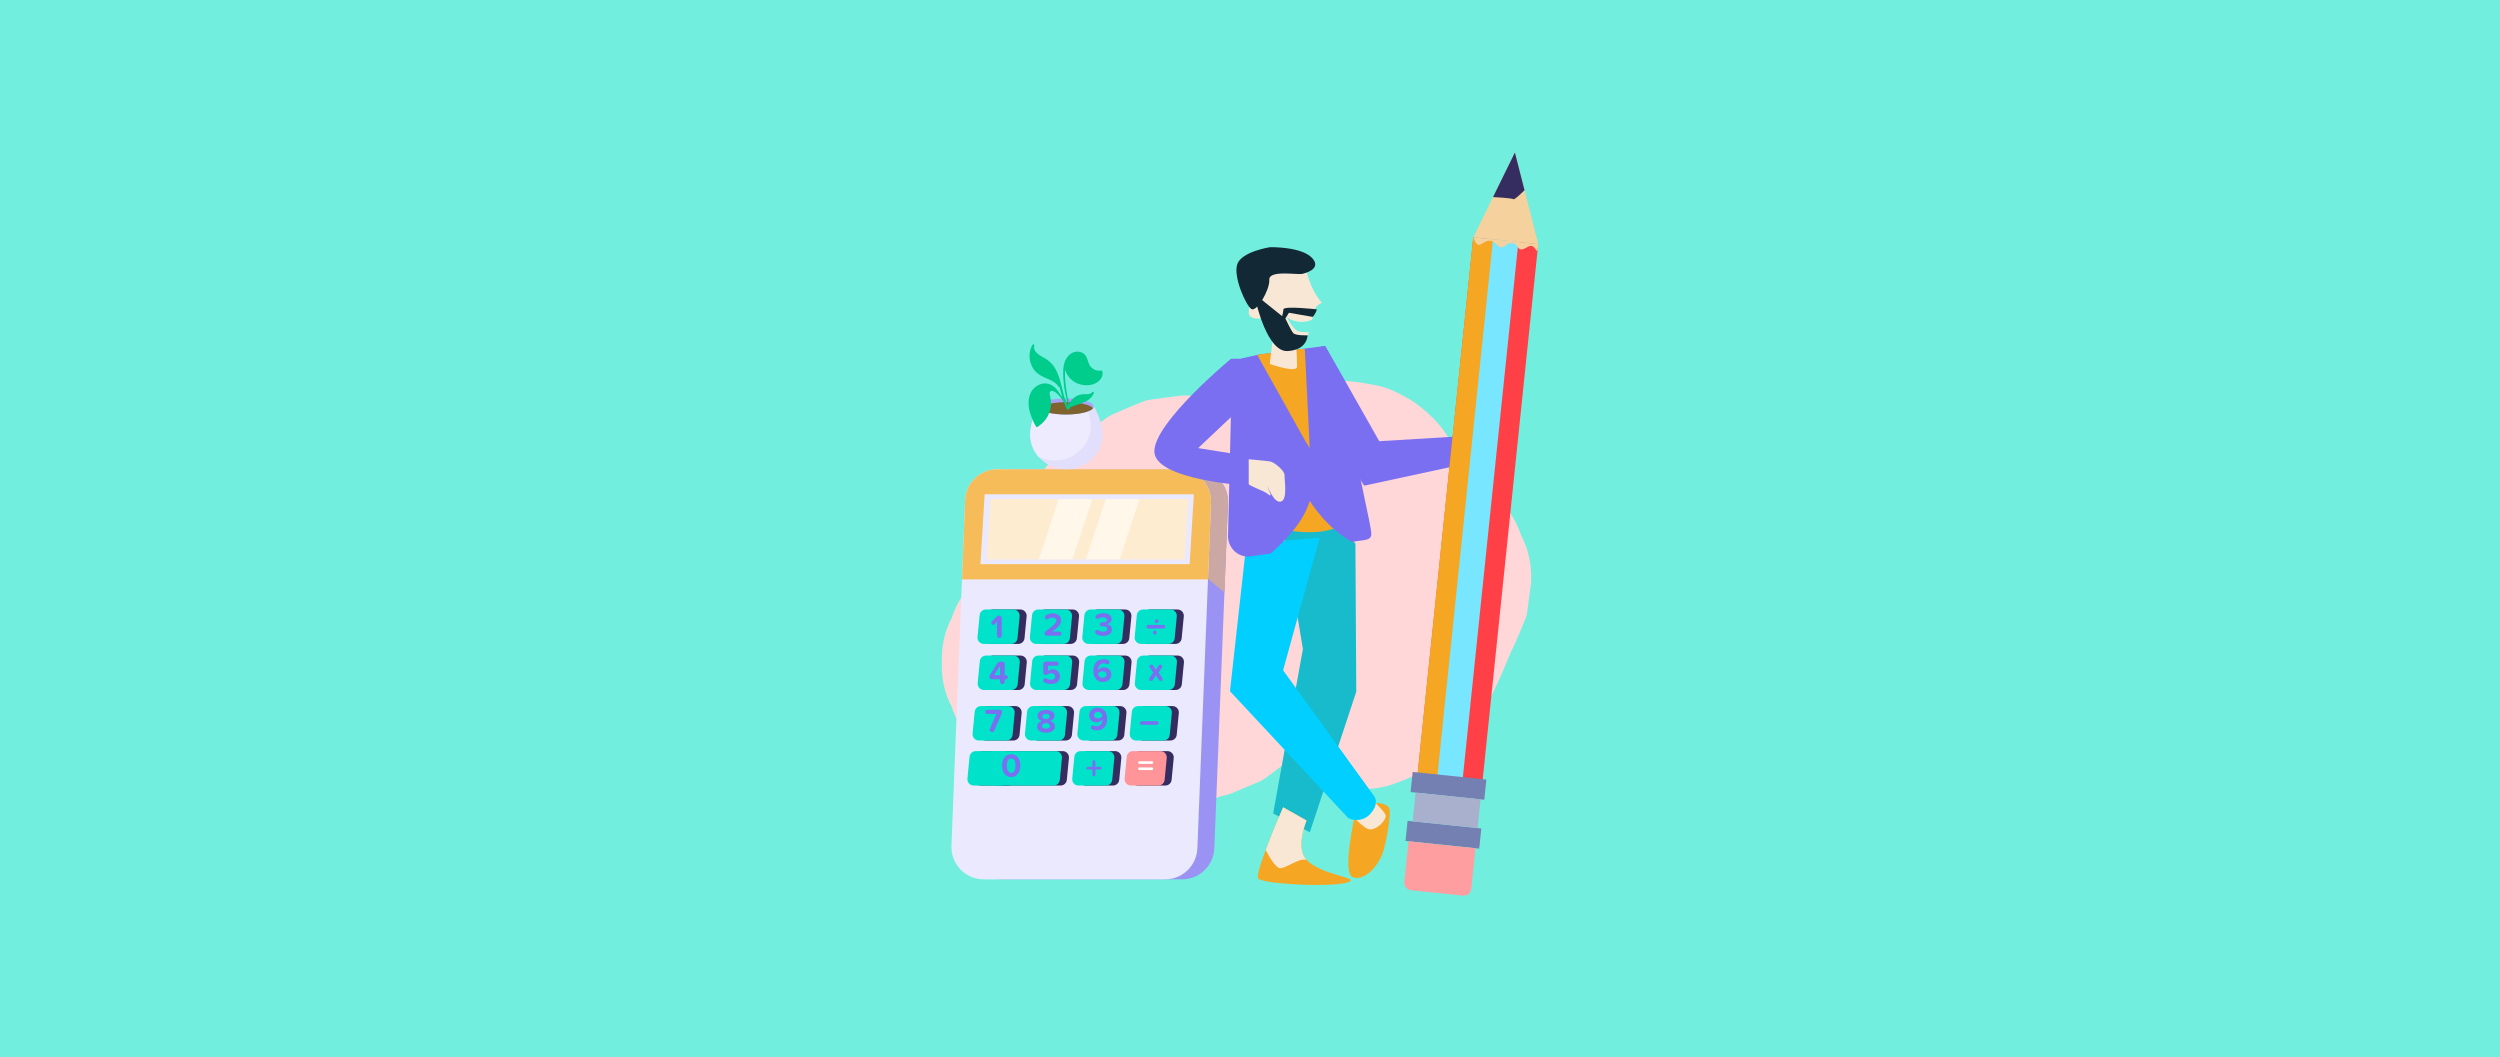 <?xml version="1.0" encoding="UTF-8"?>
<svg id="Capa_1" data-name="Capa 1" xmlns="http://www.w3.org/2000/svg" viewBox="0 0 1112.36 470.31">
  <defs>
    <style>
      .cls-1 {
        fill: #f4d19d;
      }

      .cls-1, .cls-2, .cls-3, .cls-4, .cls-5, .cls-6, .cls-7, .cls-8, .cls-9, .cls-10, .cls-11, .cls-12, .cls-13, .cls-14, .cls-15, .cls-16, .cls-17, .cls-18, .cls-19, .cls-20, .cls-21, .cls-22, .cls-23, .cls-24, .cls-25, .cls-26, .cls-27, .cls-28, .cls-29 {
        stroke-width: 0px;
      }

      .cls-2 {
        fill: #f7bc5a;
      }

      .cls-3 {
        fill: #f9e7d6;
      }

      .cls-4 {
        fill: #7a6ff0;
      }

      .cls-5 {
        fill: #78e6ff;
      }

      .cls-6 {
        fill: #352c60;
      }

      .cls-7 {
        fill: #9b93f4;
      }

      .cls-8 {
        fill: #17bbcc;
      }

      .cls-9 {
        fill: #a8a1f5;
      }

      .cls-10 {
        fill: #122835;
      }

      .cls-11 {
        fill: #cba8a4;
      }

      .cls-12 {
        fill: #e1dffc;
      }

      .cls-13 {
        fill: #a8b0ce;
      }

      .cls-14 {
        fill: #ff9598;
      }

      .cls-15 {
        fill: #fdeccf;
      }

      .cls-16 {
        fill: #7380b1;
      }

      .cls-17 {
        fill: #7f632f;
      }

      .cls-18 {
        fill: #72eede;
      }

      .cls-19 {
        fill: #fef7ea;
      }

      .cls-20 {
        fill: #fff;
      }

      .cls-21 {
        fill: #edebfd;
      }

      .cls-22 {
        fill: #f5a623;
      }

      .cls-23 {
        fill: #ff9ea1;
      }

      .cls-24 {
        fill: #ff4147;
      }

      .cls-25 {
        fill: #ffd7d8;
      }

      .cls-26 {
        fill: #ebe9fd;
      }

      .cls-27 {
        fill: #00cc8b;
      }

      .cls-28 {
        fill: #00cfff;
      }

      .cls-29 {
        fill: #00e2ca;
      }
    </style>
  </defs>
  <rect class="cls-18" width="1112.36" height="470.31"/>
  <g>
    <path class="cls-25" d="m423.51,314.69c2.09,6.42,5.66,11.97,10.71,16.66,3.49,2.7,6.99,5.4,10.48,8.1,8.08,4.68,16.79,7.04,26.13,7.07,4.59-.62,9.18-1.23,13.77-1.85,1.58-.44,3.12-.95,4.62-1.52,2.82,2.65,5.94,5,9.42,7.03,7.41,4.34,18.13,7.7,26.82,7.26,8.74-.44,12.6-1.19,17.26-2.99.82-.24,1.67-.41,2.5-.62.61-.15,1.21-.31,1.81-.51.26-.09.52-.18.77-.28,2.18-.87,4.52-1.9,6.52-2.75,1.89-.8,4.49-1.78,6.63-2.81.63-.31,1.23-.67,1.8-1.08,2.98-2.16,5.98-4.34,8.85-6.66,5.62,4.43,10.5,7.19,18.79,9.54,8.54,2.42,20.34,2.68,28.83-.15,4.82-1.61,9.53-3.67,14.07-5.96.6-.3,1.18-.64,1.73-1.03,2.76-1.95,8.7-6.13,12.2-9.64.62-.62,1.21-1.28,1.77-1.97,3.88-4.75,7.99-9.68,11.25-14.98,1.9-3.08,3.53-6.33,5.11-9.59,2.52-5.21,4.75-10.55,6.93-15.92.35-.65.71-1.29,1.03-1.96.07-.15.14-.31.21-.47,1.74-3.86,3.76-8.68,5.32-12.6.14-.35.27-.7.37-1.06.05-.19.1-.39.14-.59.01-.08.03-.16.04-.23.62-4.59,1.23-9.18,1.85-13.77.04-.4.06-.77.03-1.17.27-7.13-1.22-13.78-4.46-19.95-2.09-6.42-5.66-11.97-10.71-16.66-4.21-4.53-9.12-7.87-14.72-10.01-.21-.93-.43-1.85-.65-2.76-1.98-7.96-7.51-17.52-13.49-23.17-3.32-3.14-6.87-6.22-10.85-8.43-4.27-2.37-8.9-4.84-13.78-5.7-5.08-.89-11.84-2.45-17.6-1.79-5.05.58-10.09,1.32-15.13,2.03-.73.1-1.46.21-2.19.37-.84.19-1.67.42-2.48.71-2.49.88-5.1,2.11-7.4,3.08-2.32.98-5.09,2-7.48,3.21-.81.41-1.59.87-2.32,1.4-1.08.77-2.17,1.53-3.26,2.31-1.41-.62-2.98-1.26-4.86-2.05-1.98-.84-4.91-2.53-7.49-2.94-2.29-.31-4.59-.62-6.88-.92-2.35-.38-4.71-.69-7.08-.95-.1,0-.2-.02-.3-.02-.24-.01-.47-.02-.71-.02-.54,0-1.09.02-1.63.07-.12,0-.25.02-.37.04-3.28.33-10.6,1.39-13.89,1.86-.33.05-.65.1-.97.17-.6.13-1.19.31-1.76.52-.12.04-.23.09-.35.13-3.91,1.54-8.74,3.61-12.6,5.31-.27.12-.53.23-.79.36-.56.27-1.11.58-1.65.9-1.09.66-2.13,1.39-3.15,2.15-2.04,1.52-4.08,3.04-6.09,4.59-4.56,3.51-9.26,6.9-13.63,10.66-1.06.92-2.09,1.86-3.08,2.85-.94.94-1.83,1.91-2.66,2.96-2.85,3.61-5.77,7.29-8.49,11-.18.24-.35.49-.52.74-.38.57-.74,1.15-1.08,1.75-.34.59-.65,1.2-.94,1.82-.14.31-.28.62-.42.93-1.87,4.33-3.79,8.69-5.51,13.08-.52,1.32-.94,2.68-1.29,4.05-.18.72-.34,1.44-.48,2.17-.07.37-.14.74-.19,1.11-.22,1.42-.43,2.84-.63,4.27-3.83,2.68-7.64,5.45-11.01,8.68-5.05,4.69-8.62,10.24-10.71,16.66-3.24,6.17-4.73,12.82-4.46,19.95-.27,7.13,1.22,13.78,4.46,19.95Z"/>
    <g>
      <g>
        <path class="cls-7" d="m546.39,223.72l-1.58,39.82-4.5,113.93c-.3,7.7-6.64,13.79-14.34,13.79h-80.73c-8.15,0-14.67-6.78-14.35-14.93l4.68-118.54,1.39-35.21c.31-7.7,6.64-13.79,14.35-13.79h80.72c8.15,0,14.67,6.78,14.35,14.92Z"/>
        <path class="cls-11" d="m546.39,223.72l-1.58,39.82-15.5-12.52,1.33-27.3c.32-8.14-6.2-14.92-14.35-14.92h15.74c8.15,0,14.67,6.78,14.35,14.92Z"/>
        <path class="cls-26" d="m538.84,223.72l-1.35,34.08-4.73,119.68c-.31,7.7-6.64,13.79-14.35,13.79h-80.72c-8.15,0-14.67-6.78-14.35-14.93l4.68-118.54,1.39-35.21c.3-7.7,6.64-13.79,14.34-13.79h80.73c8.15,0,14.67,6.78,14.35,14.92Z"/>
        <path class="cls-2" d="m538.84,223.72l-1.35,34.08h-109.47l1.39-35.21c.3-7.7,6.64-13.79,14.34-13.79h80.73c8.15,0,14.67,6.78,14.35,14.92Z"/>
        <polygon class="cls-26" points="529.32 251.02 436.24 251.02 438.11 219.91 531.19 219.91 529.32 251.02"/>
        <polygon class="cls-15" points="528.67 222.04 527.05 248.89 439.08 248.89 440.69 222.04 528.67 222.04"/>
        <polygon class="cls-19" points="507.07 222.04 498.2 248.89 483.13 248.89 492 222.04 507.07 222.04"/>
        <polygon class="cls-19" points="486.1 222.04 477.22 248.89 462.15 248.89 471.02 222.04 486.1 222.04"/>
        <g>
          <path class="cls-6" d="m453.07,286.51h-12.24c-1.65,0-2.93-1.42-2.78-3.06l.94-9.74c.14-1.43,1.34-2.52,2.78-2.52h12.24c1.65,0,2.93,1.42,2.78,3.06l-.94,9.74c-.14,1.43-1.34,2.52-2.78,2.52Z"/>
          <path class="cls-6" d="m476.38,286.51h-12.24c-1.65,0-2.93-1.42-2.78-3.06l.94-9.74c.14-1.43,1.34-2.52,2.78-2.52h12.24c1.65,0,2.93,1.42,2.78,3.06l-.94,9.74c-.14,1.43-1.34,2.52-2.78,2.52Z"/>
          <path class="cls-6" d="m499.69,286.51h-12.24c-1.65,0-2.93-1.42-2.78-3.06l.94-9.74c.14-1.43,1.34-2.52,2.78-2.52h12.24c1.65,0,2.93,1.42,2.78,3.06l-.94,9.74c-.14,1.43-1.34,2.52-2.78,2.52Z"/>
          <path class="cls-6" d="m523,286.51h-12.24c-1.65,0-2.93-1.42-2.78-3.06l.94-9.74c.14-1.43,1.34-2.52,2.78-2.52h12.24c1.65,0,2.93,1.42,2.78,3.06l-.94,9.74c-.14,1.43-1.34,2.52-2.78,2.52Z"/>
          <path class="cls-6" d="m453.14,307.01h-12.24c-1.65,0-2.93-1.42-2.78-3.06l.94-9.74c.14-1.43,1.34-2.52,2.78-2.52h12.24c1.65,0,2.93,1.42,2.78,3.06l-.94,9.74c-.14,1.43-1.34,2.52-2.78,2.52Z"/>
          <path class="cls-6" d="m476.45,307.01h-12.24c-1.65,0-2.93-1.42-2.78-3.06l.94-9.74c.14-1.43,1.34-2.52,2.78-2.52h12.24c1.65,0,2.93,1.42,2.78,3.06l-.94,9.74c-.14,1.43-1.34,2.52-2.78,2.52Z"/>
          <path class="cls-6" d="m499.76,307.01h-12.24c-1.65,0-2.93-1.42-2.78-3.06l.94-9.74c.14-1.43,1.34-2.52,2.78-2.52h12.24c1.65,0,2.93,1.42,2.78,3.06l-.94,9.74c-.14,1.43-1.34,2.52-2.78,2.52Z"/>
          <path class="cls-6" d="m523.07,307.01h-12.24c-1.65,0-2.93-1.42-2.78-3.06l.94-9.74c.14-1.43,1.34-2.52,2.78-2.52h12.24c1.65,0,2.93,1.42,2.78,3.06l-.94,9.74c-.14,1.43-1.34,2.52-2.78,2.52Z"/>
          <path class="cls-6" d="m450.86,329.49h-12.24c-1.65,0-2.93-1.42-2.78-3.06l.94-9.74c.14-1.43,1.34-2.52,2.78-2.52h12.24c1.65,0,2.93,1.42,2.78,3.06l-.94,9.74c-.14,1.43-1.34,2.52-2.78,2.52Z"/>
          <path class="cls-6" d="m474.17,329.49h-12.24c-1.65,0-2.93-1.42-2.78-3.06l.94-9.74c.14-1.43,1.34-2.52,2.78-2.52h12.24c1.65,0,2.93,1.42,2.78,3.06l-.94,9.74c-.14,1.43-1.34,2.52-2.78,2.52Z"/>
          <path class="cls-6" d="m497.48,329.49h-12.24c-1.65,0-2.93-1.42-2.78-3.06l.94-9.74c.14-1.43,1.34-2.52,2.78-2.52h12.24c1.65,0,2.93,1.42,2.78,3.06l-.94,9.74c-.14,1.43-1.34,2.52-2.78,2.52Z"/>
          <path class="cls-6" d="m520.79,329.49h-12.24c-1.65,0-2.93-1.42-2.78-3.06l.94-9.74c.14-1.43,1.34-2.52,2.78-2.52h12.24c1.65,0,2.93,1.42,2.78,3.06l-.94,9.74c-.14,1.43-1.34,2.52-2.78,2.52Z"/>
          <path class="cls-6" d="m448.59,349.52h-12.24c-1.65,0-2.93-1.42-2.78-3.06l.94-9.74c.14-1.43,1.34-2.52,2.78-2.52h12.24c1.65,0,2.93,1.42,2.78,3.06l-.94,9.74c-.14,1.43-1.34,2.52-2.78,2.52Z"/>
          <path class="cls-6" d="m471.9,349.52h-27.63c-1.65,0-2.93-1.42-2.78-3.06l.94-9.74c.14-1.43,1.34-2.52,2.78-2.52h27.63c1.65,0,2.93,1.42,2.78,3.06l-.94,9.74c-.14,1.43-1.34,2.52-2.78,2.52Z"/>
          <path class="cls-6" d="m495.21,349.52h-12.24c-1.65,0-2.93-1.42-2.78-3.06l.94-9.74c.14-1.43,1.34-2.52,2.78-2.52h12.24c1.65,0,2.93,1.42,2.78,3.06l-.94,9.74c-.14,1.43-1.34,2.52-2.78,2.52Z"/>
          <path class="cls-6" d="m518.52,349.52h-12.24c-1.65,0-2.93-1.42-2.78-3.06l.94-9.74c.14-1.43,1.34-2.52,2.78-2.52h12.24c1.65,0,2.93,1.42,2.78,3.06l-.94,9.74c-.14,1.43-1.34,2.52-2.78,2.52Z"/>
        </g>
        <g>
          <path class="cls-29" d="m449.96,286.51h-12.24c-1.65,0-2.93-1.42-2.78-3.06l.94-9.74c.14-1.43,1.34-2.52,2.78-2.52h12.24c1.65,0,2.93,1.42,2.78,3.06l-.94,9.74c-.14,1.43-1.34,2.52-2.78,2.52Z"/>
          <path class="cls-29" d="m473.27,286.51h-12.24c-1.65,0-2.93-1.42-2.78-3.06l.94-9.74c.14-1.43,1.34-2.52,2.78-2.52h12.24c1.65,0,2.93,1.42,2.78,3.06l-.94,9.74c-.14,1.43-1.34,2.52-2.78,2.52Z"/>
          <path class="cls-29" d="m496.58,286.51h-12.24c-1.65,0-2.93-1.42-2.78-3.06l.94-9.74c.14-1.43,1.34-2.52,2.78-2.52h12.24c1.65,0,2.93,1.42,2.78,3.06l-.94,9.74c-.14,1.43-1.34,2.52-2.78,2.52Z"/>
          <path class="cls-29" d="m519.89,286.51h-12.24c-1.65,0-2.93-1.42-2.78-3.06l.94-9.74c.14-1.43,1.34-2.52,2.78-2.52h12.24c1.65,0,2.93,1.42,2.78,3.06l-.94,9.74c-.14,1.43-1.34,2.52-2.78,2.52Z"/>
          <path class="cls-29" d="m450.03,307.01h-12.24c-1.65,0-2.93-1.42-2.78-3.06l.94-9.74c.14-1.43,1.34-2.52,2.78-2.52h12.24c1.65,0,2.93,1.42,2.78,3.06l-.94,9.74c-.14,1.43-1.34,2.52-2.78,2.52Z"/>
          <path class="cls-29" d="m473.34,307.01h-12.24c-1.65,0-2.93-1.42-2.78-3.06l.94-9.74c.14-1.43,1.34-2.52,2.78-2.52h12.24c1.65,0,2.93,1.42,2.78,3.06l-.94,9.74c-.14,1.43-1.34,2.52-2.78,2.52Z"/>
          <path class="cls-29" d="m496.65,307.01h-12.24c-1.65,0-2.93-1.42-2.78-3.06l.94-9.74c.14-1.43,1.34-2.52,2.78-2.52h12.24c1.65,0,2.93,1.42,2.78,3.06l-.94,9.74c-.14,1.43-1.34,2.52-2.78,2.52Z"/>
          <path class="cls-29" d="m519.96,307.01h-12.24c-1.65,0-2.93-1.42-2.78-3.06l.94-9.74c.14-1.43,1.34-2.52,2.78-2.52h12.24c1.65,0,2.93,1.42,2.78,3.06l-.94,9.74c-.14,1.43-1.34,2.52-2.78,2.52Z"/>
          <path class="cls-29" d="m447.76,329.49h-12.24c-1.65,0-2.93-1.42-2.78-3.06l.94-9.74c.14-1.43,1.34-2.52,2.78-2.52h12.24c1.65,0,2.93,1.42,2.78,3.06l-.94,9.74c-.14,1.43-1.34,2.52-2.78,2.52Z"/>
          <path class="cls-29" d="m471.07,329.49h-12.24c-1.65,0-2.93-1.42-2.78-3.06l.94-9.74c.14-1.43,1.34-2.52,2.78-2.52h12.24c1.65,0,2.93,1.42,2.78,3.06l-.94,9.74c-.14,1.43-1.34,2.52-2.78,2.52Z"/>
          <path class="cls-29" d="m494.38,329.49h-12.24c-1.65,0-2.93-1.42-2.78-3.06l.94-9.74c.14-1.43,1.34-2.52,2.78-2.52h12.24c1.65,0,2.93,1.42,2.78,3.06l-.94,9.74c-.14,1.43-1.34,2.52-2.78,2.52Z"/>
          <path class="cls-29" d="m517.69,329.49h-12.24c-1.65,0-2.93-1.42-2.78-3.06l.94-9.74c.14-1.43,1.34-2.52,2.78-2.52h12.24c1.65,0,2.93,1.42,2.78,3.06l-.94,9.74c-.14,1.43-1.34,2.52-2.78,2.52Z"/>
          <path class="cls-29" d="m445.48,349.52h-12.24c-1.65,0-2.93-1.42-2.78-3.06l.94-9.74c.14-1.43,1.34-2.52,2.78-2.52h12.24c1.65,0,2.93,1.42,2.78,3.06l-.94,9.74c-.14,1.43-1.34,2.52-2.78,2.52Z"/>
          <path class="cls-29" d="m468.79,349.52h-27.63c-1.65,0-2.93-1.42-2.78-3.06l.94-9.74c.14-1.43,1.34-2.52,2.78-2.52h27.63c1.65,0,2.93,1.42,2.78,3.06l-.94,9.74c-.14,1.43-1.34,2.52-2.78,2.52Z"/>
          <path class="cls-29" d="m492.1,349.52h-12.24c-1.65,0-2.93-1.42-2.78-3.06l.94-9.74c.14-1.43,1.34-2.52,2.78-2.52h12.24c1.65,0,2.93,1.42,2.78,3.06l-.94,9.74c-.14,1.43-1.34,2.52-2.78,2.52Z"/>
          <path class="cls-14" d="m515.41,349.52h-12.24c-1.65,0-2.93-1.42-2.78-3.06l.94-9.74c.14-1.43,1.34-2.52,2.78-2.52h12.24c1.65,0,2.93,1.42,2.78,3.06l-.94,9.74c-.14,1.43-1.34,2.52-2.78,2.52Z"/>
        </g>
        <g>
          <path class="cls-12" d="m490.56,193.41c0,8.49-7.2,15.38-16.09,15.38-4.92,0-9.33-2.11-12.28-5.44-2.38-2.68-3.81-6.15-3.81-9.94s1.37-8.46,3.67-12.55c0,1.97,5.51,3.56,12.3,3.56,4.01,0,7.57-.56,9.82-1.42,1.56-.6,2.48-1.34,2.48-2.15,0-.06,0-.12-.02-.18,2.44,4.13,3.92,8.93,3.92,12.73Z"/>
          <path class="cls-21" d="m485.3,189.51c0,8.49-7.2,15.38-16.09,15.38-2.52,0-4.9-.55-7.02-1.54-2.38-2.68-3.81-6.15-3.81-9.94s1.37-8.46,3.67-12.55c0,1.97,5.51,3.56,12.3,3.56,4.01,0,7.57-.56,9.82-1.42.73,2.28,1.13,4.52,1.13,6.5Z"/>
          <path class="cls-9" d="m486.65,180.86c0,.27-.1.53-.3.79-1.24,1.59-6.14,2.77-12,2.77s-10.32-1.08-11.81-2.57c-.32-.32-.49-.65-.49-1,.23-.41.46-.8.71-1.19,1.7-1.38,6.25-2.37,11.59-2.37s10.19,1.05,11.75,2.5t0,0c.18.29.36.58.54.87,0,0,0,0,0,0,.01.06.02.12.02.18Z"/>
          <path class="cls-17" d="m486.35,181.65c-1.24,1.59-6.14,2.77-12,2.77s-10.32-1.08-11.81-2.57c.11-.19.22-.37.34-.55,1.7-1.38,6.25-2.37,11.59-2.37s10.19,1.05,11.75,2.5t0,0c.04.07.09.14.13.21Z"/>
          <path class="cls-21" d="m486.63,180.68c-.17-.29-.35-.59-.54-.87.3.28.48.57.54.87Z"/>
          <path class="cls-27" d="m490.5,165.2c-.05-.25-.33-.36-.56-.32-1.33.24-2.71-.12-3.8-.91-1.18-.85-1.67-2.06-2.09-3.41-.37-1.2-.8-2.41-1.83-3.2-.92-.7-2.12-.99-3.27-.89-2.59.24-4.45,2.37-5.26,4.71-.53,1.53-.65,3.18-.64,4.79,0,1.66.12,3.33.3,4.99.36,3.27,1.04,6.44,2.07,9.54-.08.03-.16.05-.25.08-.88-1.72-1.52-3.51-2.01-5.4-.56-2.15-.99-4.34-1.65-6.47-.59-1.91-1.34-3.79-2.45-5.46-1.15-1.72-2.63-3.01-4.43-4-1.95-1.08-5.18-2.69-4.42-5.47.13-.49-.56-.78-.82-.34-1.68,2.83-1.69,6.36-.34,9.32.67,1.47,1.71,2.76,3.03,3.71,1.37.98,2.97,1.57,4.49,2.27,1.62.74,3.41,1.65,4.33,3.25.13.22.35.24.52.16.24.94.48,1.87.74,2.78.18.62.37,1.24.58,1.86-.19-.25-.38-.5-.58-.74-.06-.08-.13-.16-.19-.24-1.55-2.54-3.31-4.87-6.42-5.18-2.27-.22-4.62.96-6.02,2.72-1.62,2.02-2.07,4.81-1.81,7.33.16,1.55.56,3.05,1.11,4.51.58,1.55,1.25,3.15,2.11,4.56.14.23.5.37.74.19,1.5-1.07,2.83-2.16,3.87-3.72,1.01-1.51,1.68-3.26,1.95-5.06.13-.91.17-1.82.1-2.74-.07-.92-.33-1.79-.5-2.69-.09-.47-.17-1.07.16-1.47.33-.39.82-.37,1.28-.25.97.27,1.73,1.02,2.41,1.72.85.87,1.58,1.83,2.2,2.87.48.8.84,1.67,1.18,2.54,0,.15.05.31.16.41.07.18.14.36.21.53.17.43.83.28.71-.2,0-.02-.01-.05-.02-.07,0,0,0,0,0,0,.16.19.46-.06.34-.26-.01-.02-.03-.05-.04-.07.03,0,.05-.02.07-.04.05.15.11.3.16.44.08.21.41.13.34-.1-.06-.19-.11-.39-.16-.58.87-.3,1.73-.61,2.59-.9,1.19-.41,2.4-.79,3.56-1.29,1.94-.83,3.71-2.14,4.45-4.18.13-.35-.4-.67-.64-.37-.94,1.15-2.51.92-3.83.94-1.14.02-2.25.3-3.25.84-.94.51-1.75,1.23-2.39,2.09-.32.44-.64.96-.86,1.52-.64-2.49-1.14-5.02-1.46-7.56-.2-1.58-.33-3.18-.39-4.77-.03-.96-.05-1.93,0-2.9.86,2.54,2.69,4.7,5.16,5.84,2.96,1.37,6.92,1.39,9.59-.66,1.42-1.09,2.23-2.84,1.85-4.62Z"/>
        </g>
        <path class="cls-4" d="m444.65,283.84c-.56,0-1.03-.47-1.03-1.03v-6.17l-1.1,1.13c-.16.16-.37.24-.57.24-.46,0-.87-.38-.87-.87,0-.22.09-.44.26-.62l2.26-2.29c.22-.22.54-.35.88-.35.66,0,1.22.53,1.22,1.19v7.74c0,.56-.47,1.03-1.06,1.03Z"/>
        <path class="cls-4" d="m471.4,282.85h-5.67c-.51,0-.98-.43-.98-1.01,0-.34.16-.68.44-.88,3.66-2.7,4.83-3.78,4.83-4.92,0-.85-.78-1.28-1.59-1.28s-1.45.22-2.01.6c-.19.13-.38.19-.6.19-.48,0-.91-.41-.91-.94,0-.15.04-.29.13-.43.47-.75,2.12-1.28,3.35-1.28,2.09,0,3.75,1.18,3.75,3.13,0,1.68-1.38,3.13-3.92,4.98h3.19c.48,0,.9.41.9.9,0,.53-.41.94-.9.94Z"/>
        <path class="cls-4" d="m490.89,282.94c-1.41,0-3.07-.53-3.53-1.29-.07-.12-.12-.25-.12-.4,0-.53.47-.93.96-.93.18,0,.35.04.51.15.65.38,1.43.62,2.1.62,1.19,0,1.85-.51,1.85-1.25,0-.78-.6-1.13-1.97-1.13-.76.1-1.31-.26-1.31-.93,0-.51.38-.91.96-.91,1.28.06,2.16-.24,2.16-1.04s-.79-1.16-1.82-1.16c-.68,0-1.32.19-1.9.56-.15.1-.32.15-.5.15-.46,0-.91-.37-.91-.88,0-.24.1-.47.31-.63.81-.65,1.87-1.04,3.22-1.04,2.29,0,3.7,1.03,3.7,2.66,0,1.23-1.06,2.04-2.15,2.23,1,.1,2.29.88,2.29,2.35,0,1.69-1.51,2.88-3.86,2.88Z"/>
        <path class="cls-4" d="m447.52,302.24h-.46v1.09c0,.56-.47,1.03-1.06,1.03s-1.03-.47-1.03-1.03v-1.09h-3.69c-.59,0-1.07-.48-1.07-1.15,0-.23.06-.47.19-.68l3.28-5.17c.34-.53.97-.87,1.6-.87.9-.15,1.78.26,1.78,1.18v4.85h.46c.48,0,.9.41.9.93s-.41.91-.9.91Zm-2.54-5.92l-2.65,4.09h2.65v-4.09Z"/>
        <path class="cls-4" d="m467.7,304.34c-1.28,0-2.94-.43-3.39-1.19-.07-.13-.12-.28-.12-.43,0-.54.48-.94,1-.94.18,0,.37.06.54.16.57.35,1.25.54,1.95.54,1.16,0,1.82-.66,1.82-1.45,0-.87-.65-1.45-1.76-1.45-.6,0-1.12.12-1.65.47-.24.16-.51.25-.81.25-.65,0-1.06-.43-1.06-1v-3.76c0-.65.53-1.18,1.18-1.18h4.75c.49,0,.9.41.9.93s-.41.91-.9.91h-3.84v2.4c.47-.47,1.26-.82,2.16-.82,1.66,0,3.14,1.19,3.14,3.17,0,2.09-1.56,3.39-3.92,3.39Z"/>
        <path class="cls-4" d="m490.72,303.43c-2.98,0-4.23-2.29-4.23-5.06,0-2.97,1.68-5.07,4.57-5.07.96,0,2.19.28,2.56.93.06.12.1.25.1.4,0,.56-.5.91-.96.91-.15,0-.29-.03-.43-.1-.37-.19-.78-.28-1.28-.28-1.44,0-2.45,1.22-2.45,2.78,0,.07,0,.13.01.21.46-.66,1.44-1.26,2.51-1.26,1.76,0,3.34,1.1,3.34,3.19,0,1.91-1.51,3.37-3.75,3.37Zm-.19-4.76c-.73,0-1.44.34-1.91.93.09.94.62,1.98,1.98,1.98,1.13,0,1.75-.75,1.75-1.44,0-1.03-.88-1.47-1.82-1.47Z"/>
        <path class="cls-4" d="m445.79,317.3l-3.41,7.79c-.16.38-.56.63-.98.63-.62,0-1.04-.5-1.04-1.03,0-.13.03-.26.09-.4l2.92-6.63h-4.11c-.5,0-.91-.41-.91-.94,0-.48.41-.9.91-.9h5.61c.51,0,1.01.44,1.01,1.06,0,.15-.03.29-.09.41Z"/>
        <path class="cls-4" d="m465.42,325.99c-2.06,0-3.94-.88-3.94-2.72,0-1.19.93-2.1,2.1-2.51-1.09-.38-1.94-1.09-1.94-2.31,0-1.84,1.95-2.59,3.78-2.59s3.78.75,3.78,2.59c0,1.22-.87,1.93-1.95,2.31,1.18.41,2.12,1.32,2.12,2.51,0,1.82-1.88,2.72-3.94,2.72Zm0-4.29c-.62.09-1.82.49-1.82,1.31,0,.72.79,1.19,1.82,1.19s1.82-.47,1.82-1.19c0-.82-1.22-1.22-1.82-1.31Zm0-4.04c-.97,0-1.66.41-1.66,1.12s1.06,1.07,1.66,1.16c.6-.09,1.65-.43,1.65-1.16s-.69-1.12-1.65-1.12Z"/>
        <path class="cls-4" d="m488.04,325c-.96,0-2.19-.28-2.56-.91-.07-.13-.12-.26-.12-.41,0-.56.51-.91.97-.91.15,0,.29.03.43.1.37.19.78.28,1.28.28,1.44,0,2.45-1.22,2.45-2.78,0-.07,0-.13-.01-.21-.46.66-1.44,1.26-2.51,1.26-1.76,0-3.34-1.1-3.34-3.19,0-1.91,1.51-3.36,3.75-3.36,2.98,0,4.23,2.29,4.23,5.05,0,2.97-1.68,5.07-4.57,5.07Zm.46-8.27c-1.13,0-1.75.75-1.75,1.44,0,1.03.88,1.47,1.82,1.47.73,0,1.44-.34,1.91-.93-.09-.94-.62-1.98-1.98-1.98Z"/>
        <path class="cls-4" d="m449.93,345.73c-2.81,0-4.06-2.54-4.06-5.07s1.25-5.06,4.06-5.06,4.06,2.53,4.06,5.06-1.26,5.07-4.06,5.07Zm0-8.27c-1.41,0-1.94,1.4-1.94,3.2s.53,3.22,1.94,3.22,1.93-1.41,1.93-3.22-.53-3.2-1.93-3.2Z"/>
        <path class="cls-4" d="m514.69,322.49h-6.73c-.43,0-.78-.35-.78-.81,0-.43.35-.78.78-.78h6.73c.43,0,.78.35.78.78,0,.46-.35.81-.78.81Z"/>
        <path class="cls-4" d="m517.68,279.65h-6.73c-.43,0-.78-.35-.78-.81,0-.43.35-.78.78-.78h6.73c.43,0,.78.35.78.78,0,.46-.35.81-.78.81Z"/>
        <path class="cls-4" d="m489.55,342.38h-2.16v2.44c0,.35-.28.63-.65.63s-.63-.28-.63-.63v-2.44h-2.16c-.32,0-.57-.25-.57-.6,0-.31.25-.56.57-.56h2.16v-2.34c0-.34.28-.62.66-.62.34,0,.62.28.62.62v2.34h2.16c.31,0,.56.25.56.56,0,.35-.25.6-.56.6Z"/>
        <path class="cls-4" d="m516.45,302.98c-.28,0-.54-.12-.71-.37l-1.43-2.12-1.45,2.13c-.16.24-.41.35-.68.35-.47,0-.87-.4-.87-.85,0-.16.04-.32.15-.47l1.66-2.41-1.51-2.22c-.1-.15-.15-.31-.15-.47,0-.41.35-.84.87-.84.28,0,.54.13.72.38l1.26,1.88,1.23-1.87c.16-.25.44-.4.73-.4.5,0,.87.41.87.84,0,.16-.04.32-.15.47l-1.53,2.22,1.68,2.41c.1.15.15.31.15.47,0,.41-.32.85-.85.85Z"/>
        <path class="cls-20" d="m512.55,339.88h-5.58c-.31,0-.57-.26-.57-.6,0-.31.26-.57.57-.57h5.58c.31,0,.57.26.57.57,0,.34-.26.6-.57.6Zm.01,2.75h-5.61c-.31,0-.56-.25-.56-.59,0-.31.25-.56.56-.56h5.61c.31,0,.56.25.56.56,0,.34-.25.59-.56.59Z"/>
        <circle class="cls-4" cx="514.65" cy="276.39" r=".82"/>
        <circle class="cls-4" cx="513.83" cy="281.47" r=".82"/>
      </g>
      <g>
        <polygon class="cls-8" points="603.08 241.88 603.46 307.78 582.8 370.31 566.48 361.97 579.72 288.81 570.92 235.64 582.76 217.62 603.08 241.88"/>
        <path class="cls-22" d="m600.7,392.11c-3.95,3.03-39.44,1.46-40.93-1.32-.61-1.13,1.11-6.54,3.38-12.58,3.31-8.84,7.77-19,7.77-19l10.41,5.87c-2.09,5.42-3.91,13.49,0,17.51,6.43,6.62,21.83,7.64,19.37,9.52Z"/>
        <path class="cls-3" d="m581.33,382.58c-3.57-.87-8.89,3.71-11.73,3.71-1.89,0-4.76-4.85-6.45-8.09,3.31-8.84,7.77-19,7.77-19l10.41,5.87c-2.09,5.42-3.91,13.49,0,17.51Z"/>
        <path class="cls-22" d="m602.81,363.03s-5.97,25.93-.72,27.38c5.24,1.46,10.85-4.77,13.18-10.89,1-2.62,4.3-18.58,2.62-20.32-2.24-2.33-5.96-1.86-7.21-1.86-2.18,0-7.14,2.22-7.87,5.68Z"/>
        <path class="cls-3" d="m600.58,361.61s6.09,7.43,9.15,7.43,6.96-3.96,6.85-6.12-12.38-12.96-12.38-12.96l-3.61,11.65Z"/>
        <path class="cls-28" d="m554.55,242.05l-7.28,65.49,52.7,56.55s5.66,2.65,9.82-2.05,1.68-7.73,1.68-7.73l-40.56-56.07,16.27-59.04-32.64,2.84Z"/>
        <path class="cls-22" d="m570.92,235.64s20.21,4.27,27.42-3.6l-21.22-18.35-6.2,21.95Z"/>
        <path class="cls-4" d="m606.83,240.34l-5.29.76c-11.43-6.19-18.78-18.23-18.78-18.23-3.01,10.45-13.34,19.96-17.42,23.4l-8.89,1.27c-5.22.74-9.91-3.37-10.05-8.82l1.87-78.33,11.12-2.47.83-.18,19.1-2.48,9.91-1.29,4.4,7.31,7.94,33.62,7.76,37.3c.74,4.96,2.29,7.47-2.51,8.15Z"/>
        <g>
          <path class="cls-3" d="m648.88,201.55c1.99-2.58,3.82-5.56,6.1-7.89,2.09-2.15,5.25-3.26,4.71,1.28-.27,2.24-2.58,4.5-3.66,6.43-1.21,2.17-2.12,4.29-4.39,5.55"/>
          <path class="cls-4" d="m589.7,153.95l23.99,42.36,40.53-2.45.32,11.97-47.58,10.27-27.67-44.91s1.9-17.07,10.41-17.24Z"/>
        </g>
        <path class="cls-3" d="m588.21,134.8s-3.26.62-3.99,5.27c-.1.62-.21,1.33-.35,2.1-.99.52-2.53,1.06-4.57,1.06-3.83,0-6.54-1.91-6.62-1.96.08.17,2.67,5.8,5.63,6.33,1.32.24,2.82.27,4.09.23-1.4,3.67-3.86,7.09-8.51,7.78-8.19,1.23-12.14-13.96-12.14-13.96,0,0-6.09,1.01-6.12-2.55-.05-5.13,3.07-3.45,4.44-3.9,1.37-.45,2.56-13.74,2.56-13.74l18.15-2.83s1.18,5.52,3.25,9.75c2.07,4.23,4.21,6.42,4.21,6.42Z"/>
        <path class="cls-10" d="m579.48,121.85s9.11-1.85,4.38-7.02c-4.73-5.17-18.76-4.85-18.76-4.85,0,0-12.44,1.89-14.53,7.43-2.09,5.54,3.91,18.74,6.26,20.1,2.36,1.37,8.2-8.51,7.94-13.03-.26-4.52,12.77-2.06,14.71-2.64Z"/>
        <g>
          <path class="cls-3" d="m554.36,214.4c.98,1.78,7.69,3.81,9.3,5.1,3.26,2.63.86-.88.21-3.55,0,0,2.83,8.01,6,7.24s1.58-9.56,1.69-11.69-4.64-5.84-6.34-6.17-11.2-1.09-11.2-1.09l.33,10.16Z"/>
          <path class="cls-4" d="m563.67,170.53l-30.55,28.84,22.49,3.62v13.12s-41.99-2.38-41.99-15.32,34.04-41.1,34.04-41.1c0,0,15.29-1.91,16.01,10.84Z"/>
        </g>
        <polygon class="cls-22" points="582.76 199.36 580.59 195.88 559.39 157.91 560.22 157.72 579.32 155.24 580.59 155.46 582.76 199.36"/>
        <path class="cls-3" d="m566.47,149.53l-1.49,12.41s12.11,4.29,12.14,1.13c.05-5.58-.71-12.18-.71-12.18l-9.93-1.35Z"/>
        <path class="cls-10" d="m585.88,137.64s-14.69-1.66-14.83,0-.59,3.02-.59,3.02l-9.85-7.91-1.62,2.07s4.92,21.84,13.87,21.38,8.94-7,8.94-7c0,0-5.31.2-6.35-.97s-3.54-6.54-3.54-6.54l1.6-2.53,10.56,1.84s1.62-1.79,1.81-3.37Z"/>
      </g>
      <g>
        <polygon class="cls-24" points="684.43 108.57 659.11 352.7 642.33 350.96 630.21 349.7 655.51 105.78 655.53 105.57 684.43 108.57"/>
        <rect class="cls-22" x="526.31" y="222.27" width="245.23" height="12.19" transform="translate(354.81 850.26) rotate(-84.08)"/>
        <rect class="cls-5" x="534.6" y="223.46" width="245.44" height="11.34" transform="translate(361.59 859.3) rotate(-84.08)"/>
        <polygon class="cls-1" points="674.05 67.84 678.33 84.63 684.44 108.57 655.53 105.57 664.3 87.7 674.05 67.84"/>
        <path class="cls-1" d="m655.53,105.57s1.09,3.28,2.34,3.41c1.25.13,3.07-2.12,5.23-1.89,2.16.22,2.77,2.47,4.73,2.93s2.08-2.13,4.89-1.84,2.33,2.63,4.08,2.79c1.75.16,3.04-1.8,4.61-1.55,1.57.25,1.79,2.07,2.69,2.31l.33-3.15-28.9-3Z"/>
        <path class="cls-6" d="m674.05,67.84l4.28,16.78c-2.03,2.01-4.53,4.32-4.92,4.02-.68-.54-9.11-.94-9.11-.94l9.75-19.86Z"/>
        <rect class="cls-16" x="640.01" y="333.19" width="9.02" height="32.97" transform="translate(230.21 954.67) rotate(-84.08)"/>
        <rect class="cls-16" x="637.76" y="354.95" width="9.02" height="32.97" transform="translate(206.54 971.94) rotate(-84.08)"/>
        <rect class="cls-13" x="637.26" y="346.06" width="12.86" height="29.05" transform="translate(218.61 963.62) rotate(-84.08)"/>
        <path class="cls-23" d="m633.11,371.63h18.19v29.97h-18.19c-1.85,0-3.36-1.5-3.36-3.36v-23.26c0-1.85,1.5-3.36,3.36-3.36Z" transform="translate(189.88 983.83) rotate(-84.08)"/>
      </g>
    </g>
  </g>
</svg>